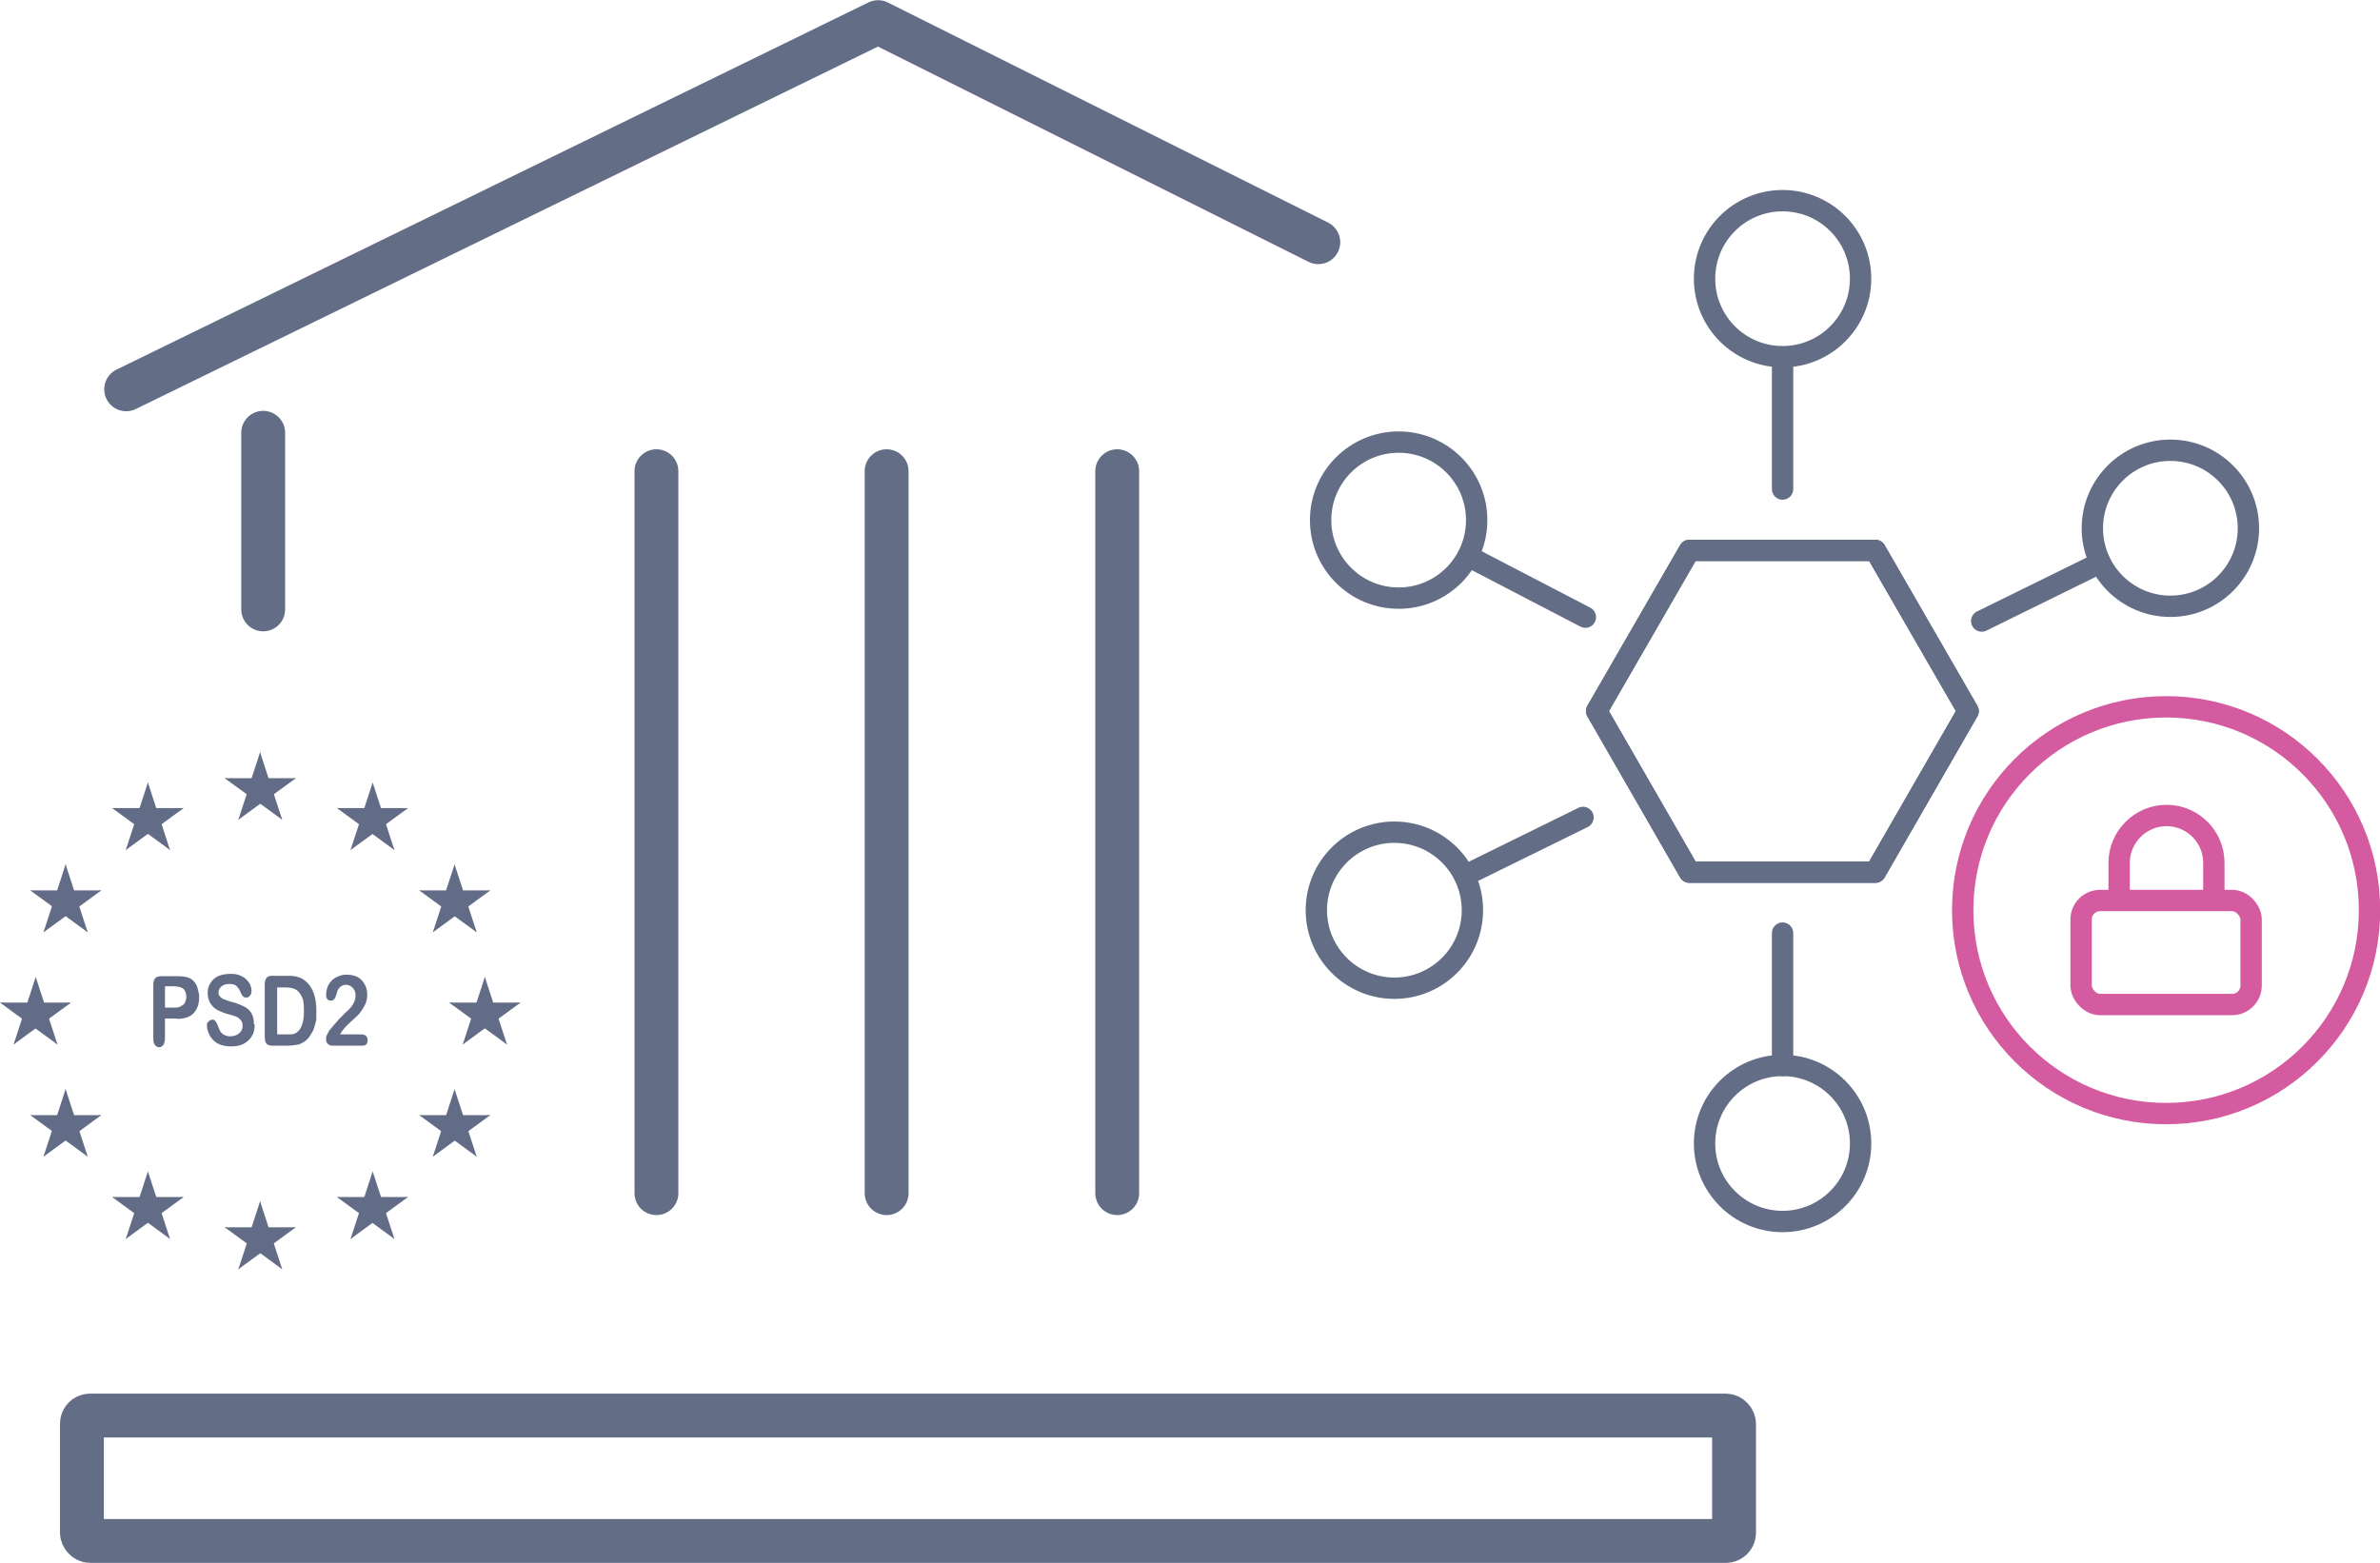 <?xml version="1.0" encoding="UTF-8"?>
<svg id="Lager_2" xmlns="http://www.w3.org/2000/svg" version="1.1" viewBox="0 0 613.1 402.6">
  <!-- Generator: Adobe Illustrator 29.0.1, SVG Export Plug-In . SVG Version: 2.1.0 Build 192)  -->
  <defs>
    <style>
      .st0 {
        stroke: #d55ba0;
        stroke-miterlimit: 10;
      }

      .st0, .st1 {
        stroke-width: 5.5px;
      }

      .st0, .st1, .st2 {
        fill: none;
      }

      .st1, .st2 {
        stroke: #636d86;
        stroke-linecap: round;
        stroke-linejoin: round;
      }

      .st2 {
        stroke-width: 11.3px;
      }

      .st3 {
        fill: #626c87;
      }
    </style>
  </defs>
  <g id="s">
    <g id="c">
      <path id="t" class="st3" d="M67,193.8l-3,9.2,4.6,1.5-1.6-10.7Z"/>
      <path class="st3" d="M67,193.8l3,9.2-4.6,1.5,1.6-10.7Z"/>
    </g>
    <g id="a">
      <path class="st3" d="M76.2,200.5h-9.6v4.8l9.6-4.8Z"/>
      <path class="st3" d="M76.2,200.5l-7.8,5.7-2.8-3.9,10.6-1.8h0Z"/>
      <path class="st3" d="M72.7,211.2l-3-9.2-4.6,1.5s7.6,7.7,7.6,7.7Z"/>
      <path class="st3" d="M72.7,211.2l-7.8-5.7,2.8-3.9,5,9.6h0Z"/>
    </g>
    <path class="st3" d="M57.9,200.5h9.6v4.8l-9.6-4.8Z"/>
    <path class="st3" d="M57.9,200.5l7.8,5.7,2.8-3.9-10.6-1.8h0Z"/>
    <path class="st3" d="M61.4,211.2l3-9.2,4.6,1.5s-7.6,7.7-7.6,7.7Z"/>
    <path class="st3" d="M61.4,211.2l7.8-5.7-2.8-3.9-5,9.6h0Z"/>
  </g>
  <path class="st3" d="M67,309.5l-3,9.2,4.6,1.5-1.6-10.7Z"/>
  <path class="st3" d="M67,309.5l3,9.2-4.6,1.5,1.6-10.7Z"/>
  <path class="st3" d="M76.2,316.2h-9.6v4.8l9.6-4.8Z"/>
  <path class="st3" d="M76.2,316.2l-7.8,5.7-2.8-3.9,10.6-1.8h0Z"/>
  <path class="st3" d="M72.7,327l-3-9.2-4.6,1.5,7.6,7.7h0Z"/>
  <path class="st3" d="M72.7,327l-7.8-5.7,2.8-3.9,5,9.6Z"/>
  <path class="st3" d="M57.9,316.2h9.6v4.8l-9.6-4.8Z"/>
  <path class="st3" d="M57.9,316.2l7.8,5.7,2.8-3.9-10.6-1.8h0Z"/>
  <path class="st3" d="M61.4,327l3-9.2,4.6,1.5-7.6,7.7h0Z"/>
  <path class="st3" d="M61.4,327l7.8-5.7-2.8-3.9-5,9.6Z"/>
  <g id="l">
    <path class="st3" d="M9.2,251.7l-3,9.2,4.6,1.5s-1.6-10.7-1.6-10.7Z"/>
    <path class="st3" d="M9.2,251.7l3,9.2-4.6,1.5s1.6-10.7,1.6-10.7Z"/>
    <path class="st3" d="M18.3,258.3h-9.6v4.8l9.6-4.8Z"/>
    <path class="st3" d="M18.3,258.3l-7.8,5.7-2.8-3.9,10.6-1.8h0Z"/>
    <path class="st3" d="M14.8,269.1l-3-9.2-4.6,1.5,7.6,7.7h0Z"/>
    <path class="st3" d="M14.8,269.1l-7.8-5.7,2.8-3.9,5,9.6Z"/>
    <path class="st3" d="M0,258.3h9.6v4.8l-9.6-4.8Z"/>
    <path class="st3" d="M0,258.3l7.8,5.7,2.8-3.9L0,258.3h0Z"/>
    <path class="st3" d="M3.5,269.1l3-9.2,4.6,1.5-7.6,7.7h0Z"/>
    <path class="st3" d="M3.5,269.1l7.8-5.7-2.8-3.9s-5,9.6-5,9.6Z"/>
    <path class="st3" d="M32.4,219l7.8-5.7-2.8-3.9-5,9.6Z"/>
    <path class="st3" d="M32.4,219l3-9.2,4.6,1.5-7.6,7.7Z"/>
    <path class="st3" d="M28.9,208.2l7.8,5.7,2.8-3.9-10.6-1.8h0Z"/>
    <path class="st3" d="M28.9,208.2h9.6v4.8l-9.6-4.8Z"/>
    <path class="st3" d="M38.1,201.6l-3,9.2,4.6,1.5-1.6-10.7Z"/>
    <path class="st3" d="M38.1,201.6l3,9.2-4.6,1.5,1.6-10.7Z"/>
    <path class="st3" d="M43.8,219l-7.8-5.7,2.8-3.9s5,9.6,5,9.6Z"/>
    <path class="st3" d="M43.8,219l-3-9.2-4.6,1.5,7.6,7.7Z"/>
    <path class="st3" d="M47.3,208.2l-7.8,5.7-2.8-3.9,10.6-1.8h0Z"/>
    <path class="st3" d="M47.3,208.2h-9.6v4.8l9.6-4.8Z"/>
    <path class="st3" d="M22.6,240.2l-3-9.2-4.6,1.5,7.6,7.7Z"/>
    <path class="st3" d="M22.6,240.2l-7.8-5.7,2.8-3.9,5,9.6h0Z"/>
    <path class="st3" d="M11.2,240.2l7.8-5.7-2.8-3.9-5,9.6h0Z"/>
    <path class="st3" d="M11.2,240.2l3-9.2,4.6,1.5-7.6,7.7Z"/>
    <path class="st3" d="M7.8,229.4l7.8,5.7,2.8-3.9-10.6-1.8h0Z"/>
    <path class="st3" d="M7.8,229.4h9.6v4.8s-9.6-4.8-9.6-4.8Z"/>
    <path class="st3" d="M26.1,229.4l-7.8,5.7-2.8-3.9,10.6-1.8h0Z"/>
    <path class="st3" d="M26.1,229.4h-9.6v4.8l9.6-4.8Z"/>
    <path class="st3" d="M16.9,222.7l3,9.2-4.6,1.5,1.6-10.7Z"/>
    <path class="st3" d="M16.9,222.7l-3,9.2,4.6,1.5-1.6-10.7Z"/>
    <path class="st3" d="M26.1,287.3h-9.6v4.8l9.6-4.8Z"/>
    <path class="st3" d="M26.1,287.3l-7.8,5.7-2.8-3.9,10.6-1.8h0Z"/>
    <path class="st3" d="M22.6,298l-3-9.2-4.6,1.5,7.6,7.7h0Z"/>
    <path class="st3" d="M22.6,298l-7.8-5.7,2.8-3.9s5,9.6,5,9.6Z"/>
    <path class="st3" d="M11.2,298l7.8-5.7-2.8-3.9-5,9.6Z"/>
    <path class="st3" d="M11.2,298l3-9.2,4.6,1.5-7.6,7.7h0Z"/>
    <path class="st3" d="M16.9,280.6l3,9.2-4.6,1.5,1.6-10.7Z"/>
    <path class="st3" d="M16.9,280.6l-3,9.2,4.6,1.5-1.6-10.7Z"/>
    <path class="st3" d="M7.8,287.3h9.6v4.8s-9.6-4.8-9.6-4.8Z"/>
    <path class="st3" d="M7.8,287.3l7.8,5.7,2.8-3.9-10.6-1.8h0Z"/>
    <path class="st3" d="M47.3,308.4h-9.6v4.8l9.6-4.8Z"/>
    <path class="st3" d="M47.3,308.4l-7.8,5.7-2.8-3.9,10.6-1.8h0Z"/>
    <path class="st3" d="M43.8,319.2l-3-9.2-4.6,1.5,7.6,7.7h0Z"/>
    <path class="st3" d="M43.8,319.2l-7.8-5.7,2.8-3.9s5,9.6,5,9.6Z"/>
    <path class="st3" d="M32.4,319.2l7.8-5.7-2.8-3.9-5,9.6Z"/>
    <path class="st3" d="M32.4,319.2l3-9.2,4.6,1.5-7.6,7.7h0Z"/>
    <path class="st3" d="M38.1,301.8l3,9.2-4.6,1.5,1.6-10.7Z"/>
    <path class="st3" d="M38.1,301.8l-3,9.2,4.6,1.5-1.6-10.7Z"/>
    <path class="st3" d="M28.9,308.4h9.6v4.8l-9.6-4.8Z"/>
    <path class="st3" d="M28.9,308.4l7.8,5.7,2.8-3.9-10.6-1.8h0Z"/>
  </g>
  <path class="st3" d="M124.9,251.7l3,9.2-4.6,1.5,1.6-10.7Z"/>
  <path class="st3" d="M124.9,251.7l-3,9.2,4.6,1.5-1.6-10.7Z"/>
  <path class="st3" d="M115.7,258.3h9.6v4.8l-9.6-4.8Z"/>
  <path class="st3" d="M115.7,258.3l7.8,5.7,2.8-3.9-10.6-1.8h0Z"/>
  <path class="st3" d="M119.2,269.1l3-9.2,4.6,1.5-7.6,7.7h0Z"/>
  <path class="st3" d="M119.2,269.1l7.8-5.7-2.8-3.9-5,9.6Z"/>
  <path class="st3" d="M134.1,258.3h-9.6v4.8l9.6-4.8Z"/>
  <path class="st3" d="M134.1,258.3l-7.8,5.7-2.8-3.9,10.6-1.8h0Z"/>
  <path class="st3" d="M130.6,269.1l-3-9.2-4.6,1.5,7.6,7.7h0Z"/>
  <path class="st3" d="M130.6,269.1l-7.8-5.7,2.8-3.9,5,9.6Z"/>
  <path class="st3" d="M101.6,219l-7.8-5.7,2.8-3.9,5,9.6Z"/>
  <path class="st3" d="M101.6,219l-3-9.2-4.6,1.5,7.6,7.7Z"/>
  <path class="st3" d="M105.1,208.2l-7.8,5.7-2.8-3.9,10.6-1.8h0Z"/>
  <path class="st3" d="M105.1,208.2h-9.6v4.8l9.6-4.8Z"/>
  <path class="st3" d="M96,201.6l3,9.2-4.6,1.5s1.6-10.7,1.6-10.7Z"/>
  <path class="st3" d="M96,201.6l-3,9.2,4.6,1.5s-1.6-10.7-1.6-10.7Z"/>
  <path class="st3" d="M90.3,219l7.8-5.7-2.8-3.9-5,9.6Z"/>
  <path class="st3" d="M90.3,219l3-9.2,4.6,1.5-7.6,7.7Z"/>
  <path class="st3" d="M86.8,208.2l7.8,5.7,2.8-3.9-10.6-1.8h0Z"/>
  <path class="st3" d="M86.8,208.2h9.6v4.8l-9.6-4.8Z"/>
  <path class="st3" d="M111.5,240.2l3-9.2,4.6,1.5s-7.6,7.7-7.6,7.7Z"/>
  <path class="st3" d="M111.5,240.2l7.8-5.7-2.8-3.9-5,9.6h0Z"/>
  <path class="st3" d="M122.8,240.2l-7.8-5.7,2.8-3.9,5,9.6h0Z"/>
  <path class="st3" d="M122.8,240.2l-3-9.2-4.6,1.5s7.6,7.7,7.6,7.7Z"/>
  <path class="st3" d="M126.3,229.4l-7.8,5.7-2.8-3.9,10.6-1.8h0Z"/>
  <path class="st3" d="M126.3,229.4h-9.6v4.8l9.6-4.8Z"/>
  <path class="st3" d="M108,229.4l7.8,5.7,2.8-3.9-10.6-1.8h0Z"/>
  <path class="st3" d="M108,229.4h9.6v4.8l-9.6-4.8Z"/>
  <path class="st3" d="M117.1,222.7l-3,9.2,4.6,1.5-1.6-10.7Z"/>
  <path class="st3" d="M117.1,222.7l3,9.2-4.6,1.5,1.6-10.7Z"/>
  <path class="st3" d="M108,287.3h9.6v4.8l-9.6-4.8Z"/>
  <path class="st3" d="M108,287.3l7.8,5.7,2.8-3.9-10.6-1.8h0Z"/>
  <path class="st3" d="M111.5,298l3-9.2,4.6,1.5-7.6,7.7h0Z"/>
  <path class="st3" d="M111.5,298l7.8-5.7-2.8-3.9-5,9.6Z"/>
  <path class="st3" d="M122.8,298l-7.8-5.7,2.8-3.9,5,9.6Z"/>
  <path class="st3" d="M122.8,298l-3-9.2-4.6,1.5,7.6,7.7h0Z"/>
  <path class="st3" d="M117.1,280.6l-3,9.2,4.6,1.5-1.6-10.7Z"/>
  <path class="st3" d="M117.1,280.6l3,9.2-4.6,1.5,1.6-10.7Z"/>
  <path class="st3" d="M126.3,287.3h-9.6v4.8l9.6-4.8Z"/>
  <path class="st3" d="M126.3,287.3l-7.8,5.7-2.8-3.9,10.6-1.8h0Z"/>
  <path class="st3" d="M86.8,308.4h9.6v4.8l-9.6-4.8Z"/>
  <path class="st3" d="M86.8,308.4l7.8,5.7,2.8-3.9-10.6-1.8h0Z"/>
  <path class="st3" d="M90.3,319.2l3-9.2,4.6,1.5-7.6,7.7h0Z"/>
  <path class="st3" d="M90.3,319.2l7.8-5.7-2.8-3.9-5,9.6Z"/>
  <path class="st3" d="M101.6,319.2l-7.8-5.7,2.8-3.9,5,9.6Z"/>
  <path class="st3" d="M101.6,319.2l-3-9.2-4.6,1.5,7.6,7.7h0Z"/>
  <path class="st3" d="M96,301.8l-3,9.2,4.6,1.5s-1.6-10.7-1.6-10.7Z"/>
  <path class="st3" d="M96,301.8l3,9.2-4.6,1.5s1.6-10.7,1.6-10.7Z"/>
  <path class="st3" d="M105.1,308.4h-9.6v4.8l9.6-4.8Z"/>
  <path class="st3" d="M105.1,308.4l-7.8,5.7-2.8-3.9,10.6-1.8h0Z"/>
  <path class="st3" d="M45.4,262.4h-2.9v5.1c0,.7-.2,1.3-.4,1.7-.3.4-.7.6-1.1.6s-.8-.2-1.1-.6-.4-.9-.4-1.6v-13.9c0-.8.2-1.4.5-1.7s.8-.5,1.5-.5h4c1.2,0,2.1.1,2.8.3.6.2,1.2.5,1.6,1,.5.5.8,1.1,1,1.8.2.7.4,1.5.4,2.3,0,1.8-.5,3.2-1.5,4.2-1,1-2.4,1.4-4.3,1.4h0ZM44.6,254.1h-2.1v5.5h2.1c.7,0,1.4,0,1.9-.3s.9-.5,1.1-.9.4-1,.4-1.6-.2-1.4-.6-1.9c-.5-.5-1.4-.8-2.8-.8h0Z"/>
  <path class="st3" d="M65.6,264c0,1.1-.2,2.1-.7,2.9-.5.9-1.2,1.5-2.1,2s-2,.7-3.3.7-2.8-.3-3.8-1c-.7-.5-1.3-1.1-1.7-1.9-.4-.8-.7-1.6-.7-2.4s.1-.8.4-1.1c.3-.3.6-.5,1-.5s.6.1.8.4c.2.2.4.6.6,1.1.2.6.4,1,.6,1.4s.5.7,1,1c.4.2,1,.4,1.6.4s1.7-.2,2.3-.8c.6-.5.9-1.1.9-1.9s-.2-1.1-.5-1.5-.7-.7-1.2-.9c-.5-.2-1.2-.4-2-.6-1.1-.3-2-.7-2.8-1.1-.8-.4-1.3-1-1.8-1.7-.4-.7-.7-1.6-.7-2.6s.2-1.9.7-2.6c.5-.8,1.1-1.4,2-1.8s1.9-.6,3.1-.6,1.8.1,2.5.4c.7.3,1.3.6,1.7,1.1.5.5.8.9,1,1.4.2.5.3,1,.3,1.5s-.1.8-.4,1.2c-.3.4-.6.5-1,.5s-.6-.1-.8-.3-.4-.5-.6-1c-.3-.7-.6-1.2-1-1.6-.4-.4-1-.6-1.9-.6s-1.5.2-2,.6c-.5.4-.8.9-.8,1.5s0,.7.2.9c.2.3.4.5.7.7s.6.3.9.4c.3.1.8.3,1.5.5.9.2,1.7.5,2.4.8.7.3,1.3.6,1.8,1,.5.4.9.9,1.2,1.6s.4,1.4.4,2.3h0Z"/>
  <path class="st3" d="M70.2,251.4h4.1c1.1,0,2,.1,2.7.4.8.2,1.4.7,2.1,1.3,1.6,1.6,2.4,4,2.4,7.3s0,2.1-.2,3c-.2.9-.4,1.7-.8,2.4s-.8,1.4-1.3,1.9c-.4.4-.9.8-1.4,1-.5.3-1,.5-1.6.5-.6.1-1.2.2-1.9.2h-4.1c-.6,0-1-.1-1.3-.3-.3-.2-.5-.5-.6-.9,0-.4-.1-.8-.1-1.4v-13.2c0-.8.2-1.4.5-1.7.3-.4.8-.5,1.5-.5h0ZM71.4,254.3v12.2h2.4c.5,0,.9,0,1.2,0,.3,0,.6-.1.9-.2s.6-.3.8-.5c1.1-1,1.6-2.8,1.6-5.3s-.2-3.1-.7-4c-.5-.9-1-1.4-1.7-1.7s-1.5-.4-2.4-.4h-2.1Z"/>
  <path class="st3" d="M87.5,266.5h5.5c.6,0,1,.1,1.3.4s.4.6.4,1.1-.1.7-.3,1-.6.4-1,.4h-7.8c-.5,0-.9-.2-1.2-.5-.3-.3-.4-.7-.4-1.2s0-.7.3-1.2.4-.9.6-1.1c.9-1.1,1.8-2.1,2.5-2.9.8-.8,1.3-1.3,1.6-1.6.6-.5,1.1-1,1.4-1.4.4-.5.7-1,.9-1.5.2-.5.3-1,.3-1.5s-.1-1-.3-1.4c-.2-.4-.5-.7-.9-1-.4-.2-.8-.4-1.2-.4-.9,0-1.7.5-2.2,1.4,0,.1-.2.5-.3,1-.2.5-.3,1-.6,1.3-.2.3-.5.4-.9.4s-.6-.1-.9-.4c-.2-.3-.3-.6-.3-1.1s.1-1.2.3-1.8.5-1.2,1-1.7c.4-.5,1-.9,1.7-1.2.7-.3,1.4-.5,2.3-.5s2,.2,2.8.6c.5.3.9.6,1.3,1.1s.7,1,.9,1.6c.2.6.3,1.2.3,1.9,0,1-.2,1.9-.7,2.8-.4.8-.9,1.5-1.3,2-.4.5-1.2,1.2-2.3,2.2s-1.8,1.8-2.2,2.4c-.2.2-.3.5-.5.8h0Z"/>
  <rect class="st2" x="21.1" y="364.7" width="425.6" height="32.3" rx="2.1" ry="2.1"/>
  <polyline class="st2" points="32.5 100.3 226.2 5.7 339.6 62.4"/>
  <line class="st2" x1="67.8" y1="111.5" x2="67.8" y2="157"/>
  <line class="st2" x1="169.1" y1="121.4" x2="169.1" y2="307.4"/>
  <line class="st2" x1="228.4" y1="121.4" x2="228.4" y2="307.4"/>
  <line class="st2" x1="287.8" y1="121.4" x2="287.8" y2="307.4"/>
  <polygon class="st1" points="483.1 141.8 435.2 141.8 411.3 183.2 435.2 224.7 483.1 224.7 507 183.2 483.1 141.8"/>
  <polygon class="st1" points="483.1 141.8 435.2 141.8 411.3 183.2 435.2 224.7 483.1 224.7 507 183.2 483.1 141.8"/>
  <circle class="st1" cx="459.2" cy="71.8" r="20.1"/>
  <line class="st1" x1="459.2" y1="92" x2="459.2" y2="126"/>
  <circle class="st1" cx="459.2" cy="294.6" r="20.1"/>
  <line class="st1" x1="459.2" y1="274.5" x2="459.2" y2="240.4"/>
  <circle class="st1" cx="360.3" cy="134" r="20.1"/>
  <line class="st1" x1="378.2" y1="143.3" x2="408.4" y2="159"/>
  <circle class="st1" cx="359.2" cy="234.5" r="20.1"/>
  <line class="st1" x1="377.3" y1="225.6" x2="407.8" y2="210.6"/>
  <circle class="st1" cx="559.1" cy="136.1" r="20.1"/>
  <line class="st1" x1="541" y1="145" x2="510.5" y2="160"/>
  <circle class="st0" cx="558" cy="234.5" r="52.4"/>
  <rect class="st0" x="536.1" y="232" width="43.8" height="26.8" rx="4.9" ry="4.9"/>
  <path class="st0" d="M545.9,232v-9.7c0-6.7,5.5-12.2,12.2-12.2s12.2,5.4,12.2,12.2v9.7"/>
</svg>